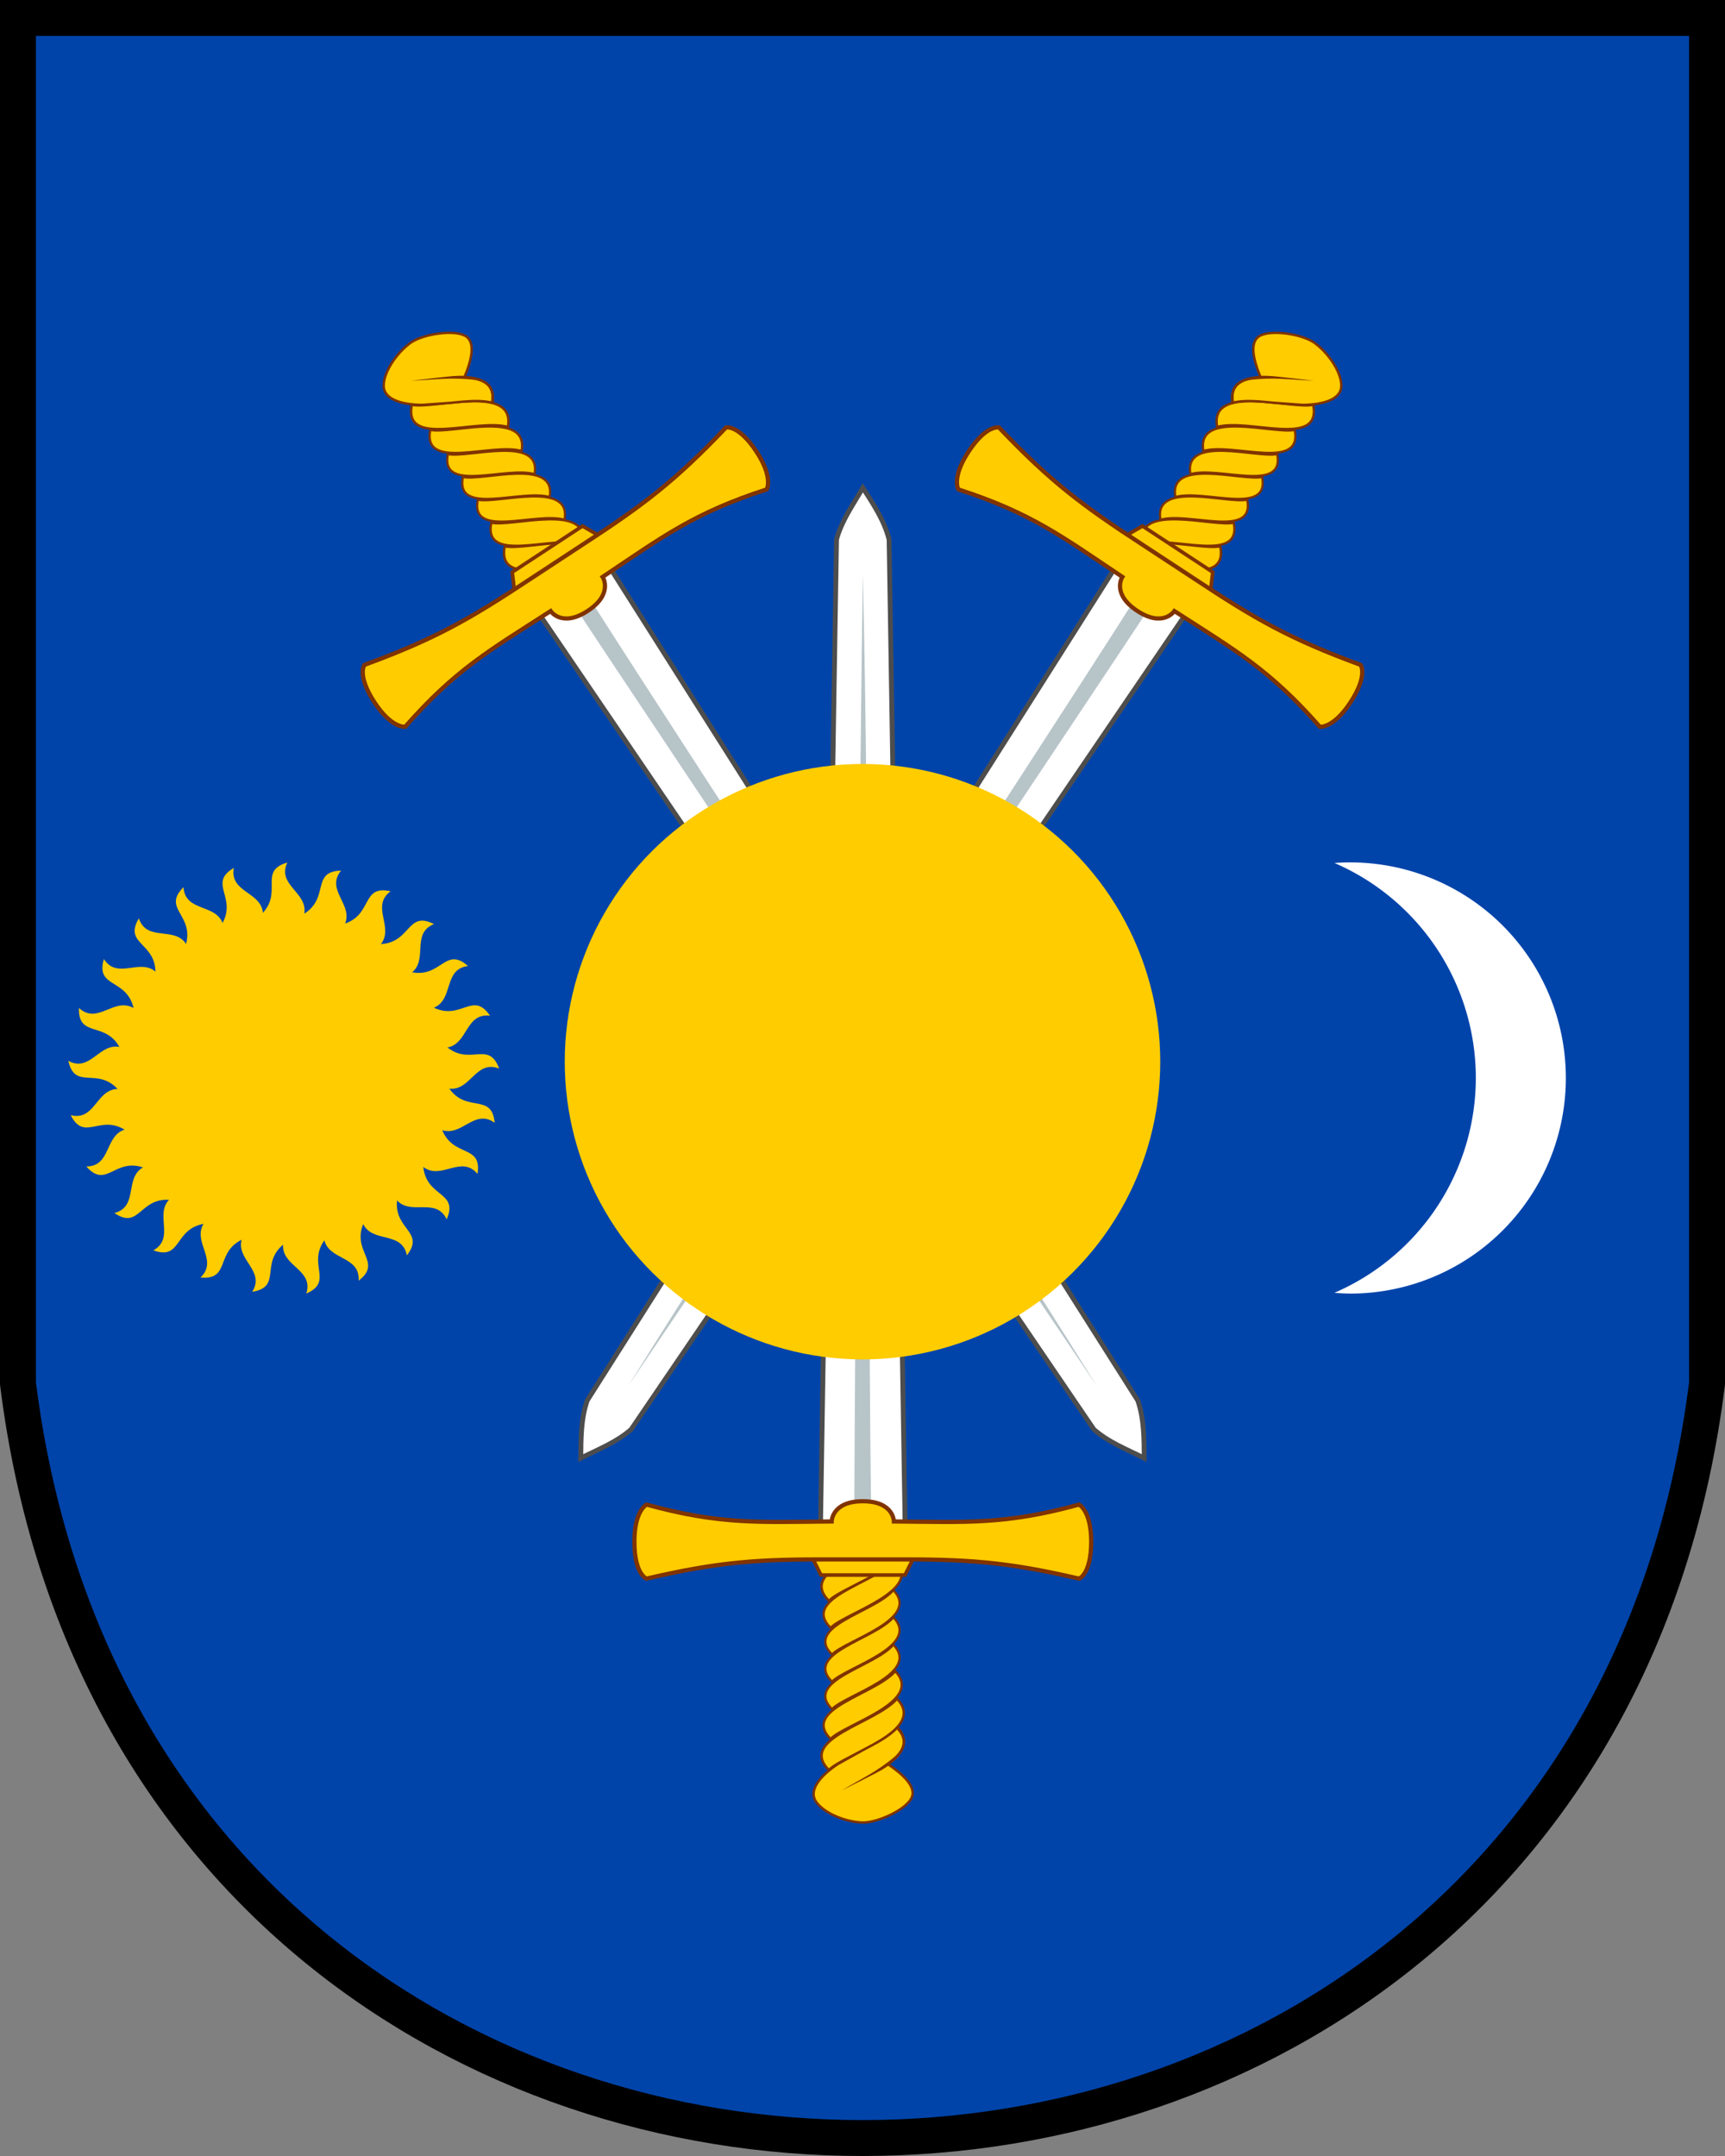 <?xml version="1.0" encoding="UTF-8" standalone="no"?>
<svg xmlns="http://www.w3.org/2000/svg" height="600" width="480" version="1.1" xmlns:cc="http://creativecommons.org/ns#" xmlns:xlink="http://www.w3.org/1999/xlink" xmlns:dc="http://purl.org/dc/elements/1.1/">
 <rect width="100%" height="100%" fill="#808080" stroke="none"/>
 <path d="m5 5v380c35 280 435 280 470 0v-380z" stroke="#000" stroke-width="10" fill="#04a"/>
 <g transform="matrix(.567 0 0 .567 -91.263 186.74)">
  <path id="a2" fill="#fc0" d="m302 94c-14.6 4.18-1.68 14.5-12.8 25.5 3.5 26.8-16.6 80.5 10.5 80.5s7.03-53.6 10.5-80.5c2.24-10.9-13.5-14.1-8.25-25.5z"/>
  <g id="c">
   <g id="b">
    <use xlink:href="#a2" transform="matrix(.969 .249 -.249 .969 59.163 -68.324)"/>
    <use xlink:href="#a2" transform="matrix(.876 .482 -.482 .876 133.46 -119.79)"/>
    <use xlink:href="#a2" transform="matrix(.729 .685 -.685 .729 218.22 -151.16)"/>
    <use xlink:href="#a2" transform="matrix(.536 .844 -.844 .536 308.12 -160.46)"/>
   </g>
   <use xlink:href="#b" transform="matrix(.536 .844 -.844 .536 308.12 -160.46)"/>
   <use xlink:href="#b" transform="matrix(-.426 .905 -.905 -.426 608.7 13.708)"/>
  </g>
  <use xlink:href="#c" transform="matrix(-.992 .125 -.125 -.992 622.7 360.82)"/>
 </g>
 <g id="g12" transform="matrix(0 -.669 .669 0 106.28 562.56)">
  <use xlink:href="#a" transform="matrix(.902 0 0 .902 -5.189 19.5)"/>
  <use xlink:href="#a" transform="matrix(.902 0 0 .902 -27.89 19.5)"/>
  <use xlink:href="#a" transform="translate(-70.4)"/>
  <path id="a" fill="#fc0" stroke="#803300" d="m175 185.9c13.2-13.03 19.31 19.42 29.63 28.33-13.46 12.85-23.07-22.09-29.63-28.33z"/>
  <path d="m205.4 182.4v17.62 17.59l411.06-6.675c7.812-1.965 14.653-6.49 21.51-10.91-6.968-4.023-13.739-8.868-21.51-10.95z" stroke="#4d4d4d" stroke-width="2" fill="#fff"/>
  <path fill="#b7c4c8" d="m205.6 196.44v7.12c111.5-1.583 285.06-0.748 396.56-3.561-116.5-1.55-296.86-3.16-396.56-3.56z"/>
  <use xlink:href="#a" transform="matrix(.95 0 0 .95 -2.508 9.998)"/>
  <use xlink:href="#a" transform="matrix(.902 0 0 .902 -16.49 19.5)"/>
  <use xlink:href="#a" transform="matrix(.95 0 0 .95 -48.71 9.998)"/>
  <path fill="#fc0" d="m107 189.5c-4.681-6.967-10.68-12.23-15.54-8.96-4.862 3.27-8.507 12.309-8.706 19.46 0 6.339 5.193 17.5 9.92 20.12 4.727 2.619 10.19-3.515 14.33-9.619 4.415 6.013 9.469 9.278 15.23 3.778-3.457-2.982-6.441-8.604-9.378-14.27z" stroke="#803300"/>
  <path fill="#803300" d="m96.03 191.1 4.942 9.803c2.913 5.685 4.59 9.436 8.417 13.18 1.914 1.87 4.001 3.266 6.301 3.473 2.3 0.207 4.698-0.633 7.064-2.897l-1.037-0.677c-2.167 2.074-4.084 2.753-5.889 2.59-1.805-0.162-3.613-1.221-5.391-2.958-6.465-7.594-9.027-13.54-14.41-22.51z"/>
  <path d="m185.7 182.6v34.95l7.997 4v-42.95z" stroke="#803300" stroke-width="1.5" fill="#fc0"/>
  <path d="m184.21 110.06c7.132 30.552 8.102 47.005 7.991 77.005v25.874c0.111 30-0.859 46.452-7.991 77.005 0 0 1.777 5.058 15.401 5.058 12.895 0 15.401-5.058 15.401-5.058-8.442-30.711-7.282-46.914-7.018-77.005 0 0 8.408 0 8.408-12.938s-8.408-12.938-8.408-12.938c-0.264-30.09-1.424-46.294 7.018-77.005 0 0-2.506-5.058-15.401-5.058-13.623 0-15.401 5.058-15.401 5.058z" stroke="#803300" stroke-width="1.75" fill="#fc0"/>
 </g>
 <use id="a3" xlink:href="#g12" transform="matrix(.836 -.549 -.549 -.836 192.2 651.08)"/>
 <use xlink:href="#a3" transform="matrix(-1,0,0,1,480,0)"/>
 <circle transform="matrix(0,1,1,0,0,0)" cy="240" cx="295.46" r="82.852" fill="#fc0"/>
 <path fill="#fff" d="m371.33 359.78a60 60 0 0 0 4.383 0.219 60 60 0 0 0 60 -60 60 60 0 0 0 -60 -60 60 60 0 0 0 -4.377 0.167 65.217 65.217 0 0 1 39.33 59.83 65.217 65.217 0 0 1 -39.34 59.78z"/>
</svg>

